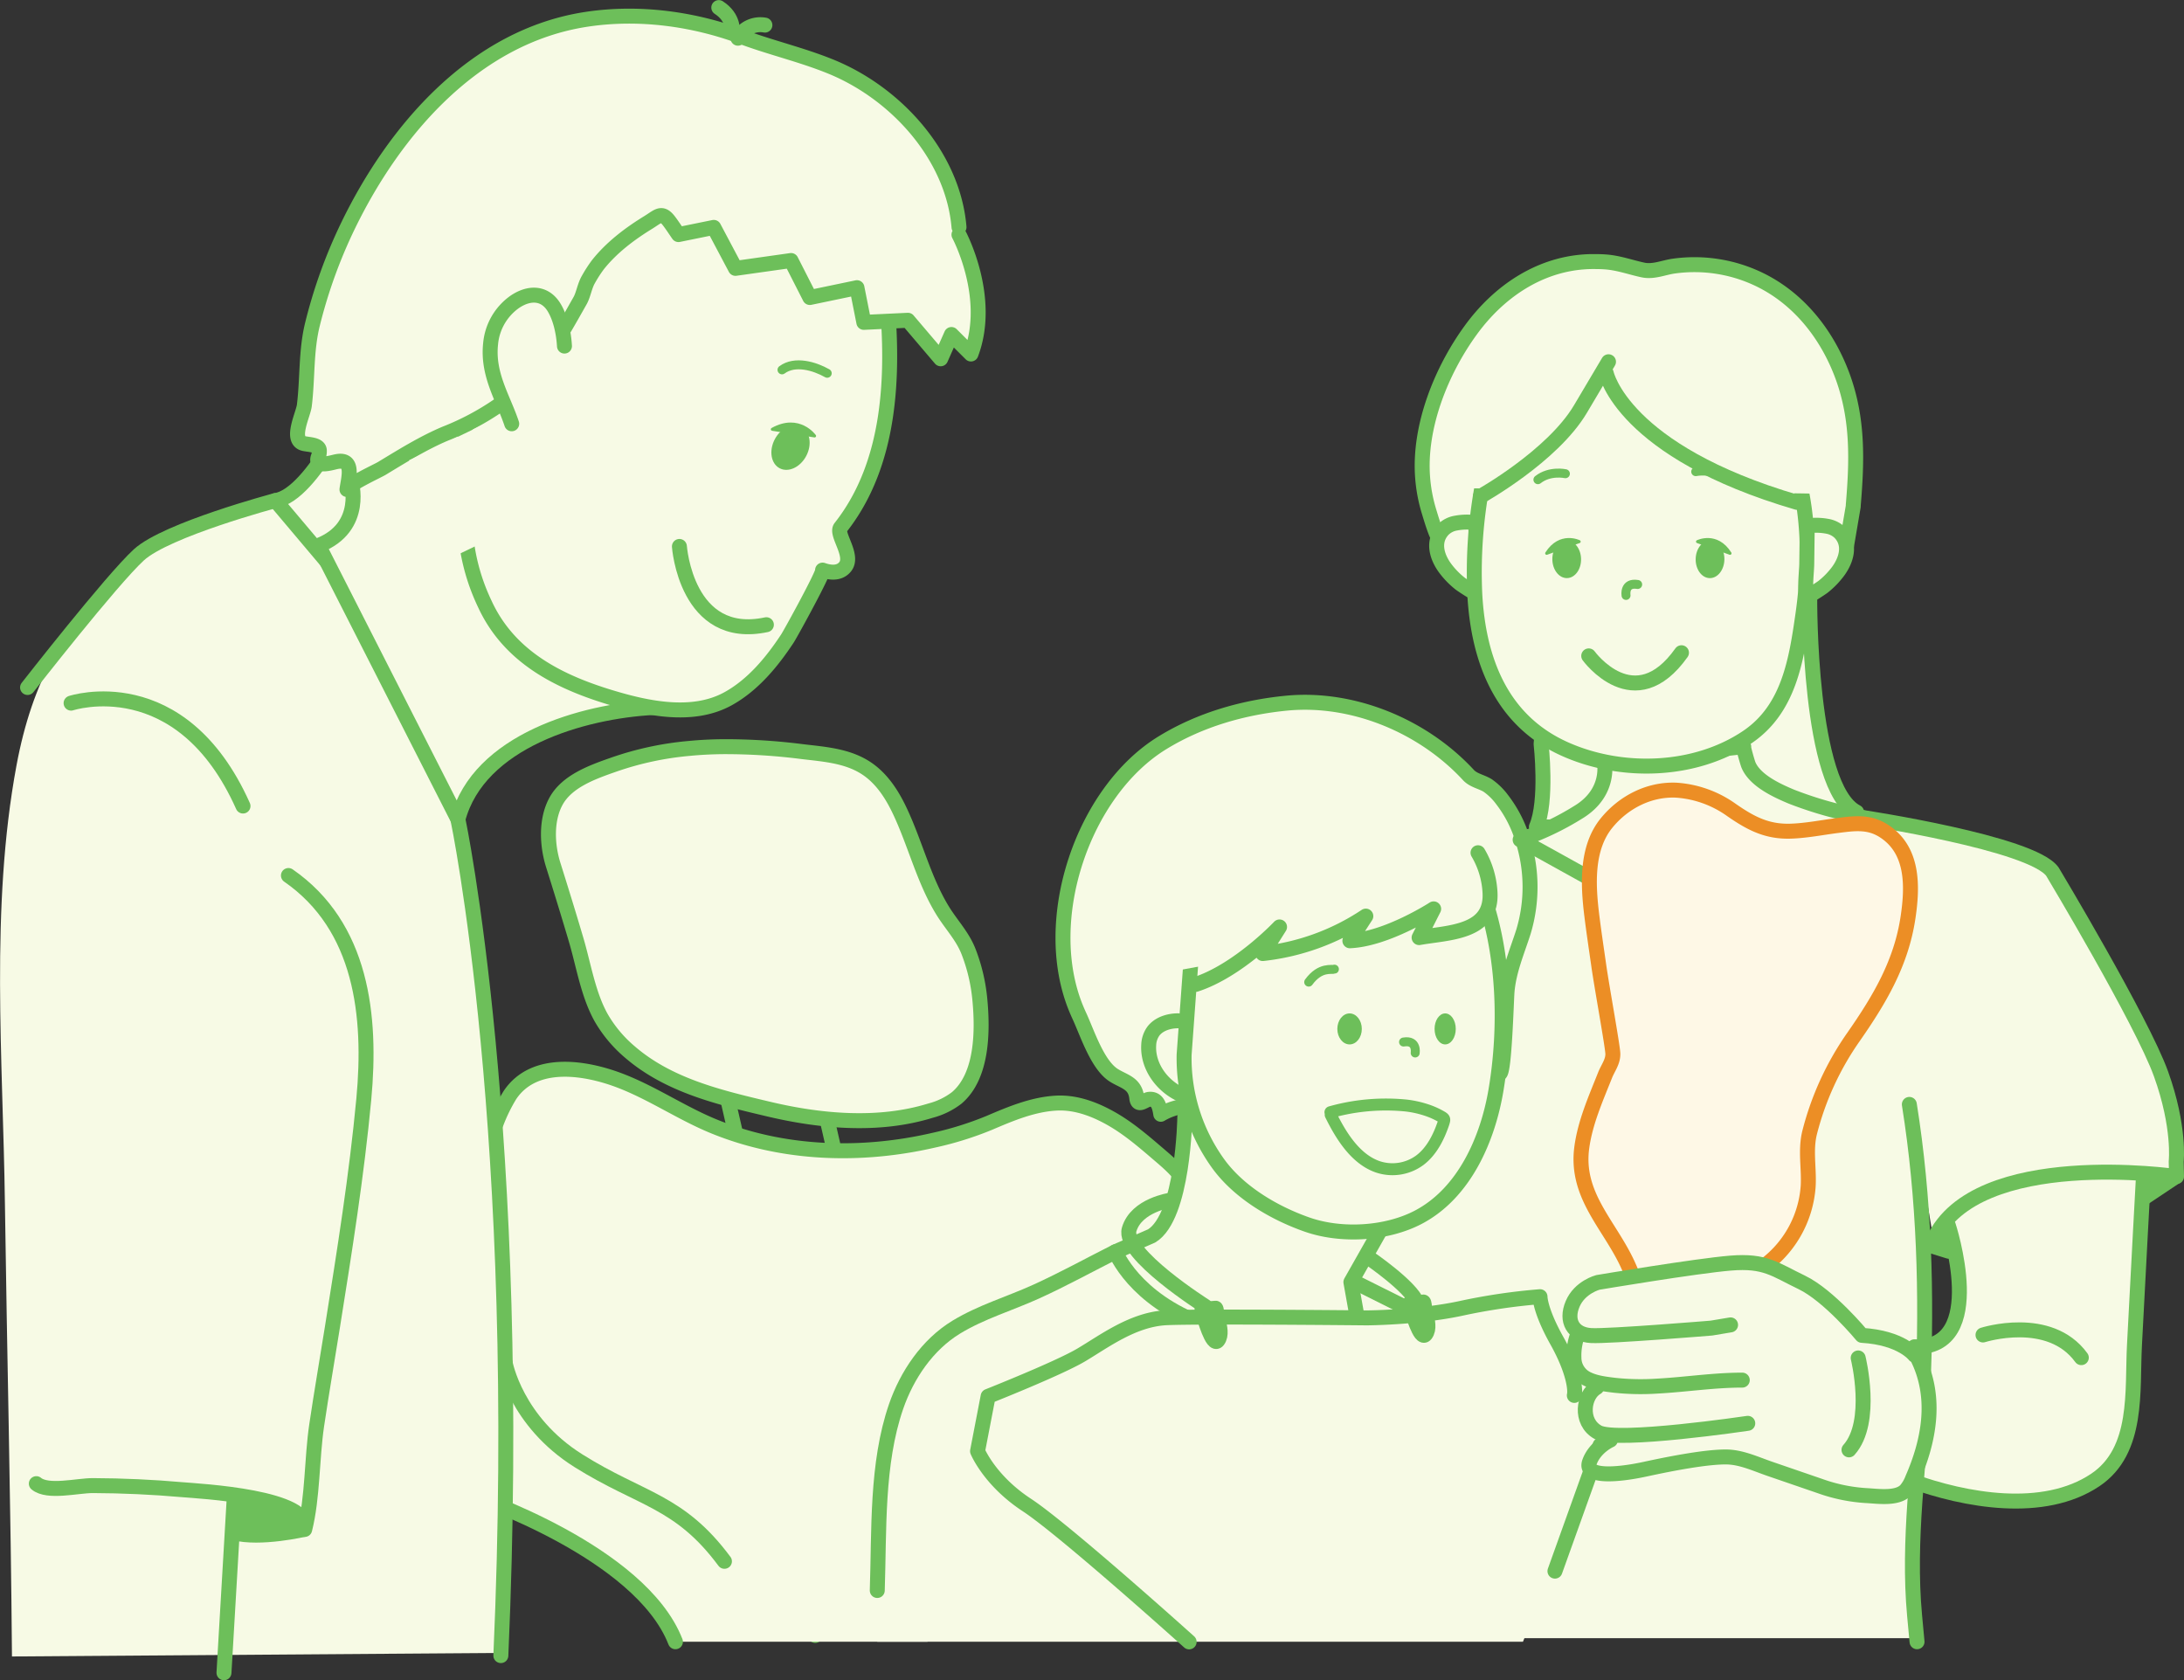 <svg xmlns="http://www.w3.org/2000/svg" viewBox="0 0 729.96 561.56"><rect x="0" y="0" width="729.96" height="561.56" fill="#333333" stroke="none"/><defs><style>.cls-1,.cls-2{fill:#f7fae5;}.cls-2,.cls-4,.cls-5,.cls-6,.cls-7,.cls-9{stroke:#6dbf5a;}.cls-2,.cls-4,.cls-5,.cls-6,.cls-7,.cls-8,.cls-9{stroke-linecap:round;stroke-linejoin:round;}.cls-2,.cls-6,.cls-8{stroke-width:5px;}.cls-3,.cls-4{fill:#6dbf5a;}.cls-5,.cls-6,.cls-7{fill:none;}.cls-5,.cls-9{stroke-width:3px;}.cls-7{stroke-width:4px;}.cls-8,.cls-9{fill:#fef8e6;}.cls-8{stroke:#ec8e25;}</style></defs><title>medical-infomation-01</title><g id="レイヤー_2" data-name="レイヤー 2"><g id="_" data-name="ﾃﾞｻﾞｲﾝ"><polygon class="cls-1" points="466.32 280.74 536.93 275.09 656.92 318.73 653.63 378.93 639.98 397.26 643.28 440.73 638.54 520.87 639.51 547.5 423.61 547.5 423.61 280.74 466.32 280.74"/><polyline class="cls-1" points="651.38 407.24 659.42 401.77 675.77 396.17 695.64 393.37 713.86 393.37 716.22 397 711.61 465.23 710.81 475.7 708.16 486.45 699.74 495.3 685.75 500.19 659.77 500.19 644.69 495.1 640.73 493.24 643.36 481.75 646.04 469.21 642.79 454.44 642.79 451.75 645.39 447.53 651.38 443.87 653.63 437.44 653.63 432.25"/><polygon class="cls-1" points="531.01 438.5 589.21 438.86 612.81 445.7 631.6 449.11 637.56 452.1 639.88 457.86 625.81 465.11 596.81 474.17 570.41 478.9 541.61 466.3 531.01 448.37 531.01 438.5"/><path class="cls-2" d="M515.08,248.63s2.18,19.16-1.58,27.75h32.19V245.72L515.61,243Z"/><path class="cls-2" d="M604.87,200s-.47,63.22,15.67,71.43H588.68l-13.11-35.71Z"/><line class="cls-2" x1="243.35" y1="367.9" x2="246.29" y2="380.74"/><line class="cls-2" x1="276.48" y1="374.32" x2="279.41" y2="387.15"/><path class="cls-2" d="M397.44,398.3c-1.44-4.93-5.85-8.8-9.59-12-4.76-4.07-9.47-8.2-14.83-11.49-6-3.66-12.93-6.52-20-6.13-7.8.43-15.18,3.53-22.27,6.56A110.64,110.64,0,0,1,312,381.1c-24.2,5.57-50.26,4.82-73.41-4.65-10.54-4.31-20-10.8-30.62-15-11.66-4.61-29.29-7.76-37.53,4.53a56,56,0,0,0-4.58,9.36c-2.39,5.58-5.14,11-7,16.81-2.64,8.26-1.17,15.35-1.06,23.71.07,5.2,0,10.39.23,15.59.63,14.4,4.37,28.58,15.3,38.66,8.34,7.69,18.47,12.76,28.34,18.13,17,9.29,34,19.3,49.71,30.71,9.89,7.19,16.23,16.46,21.09,27.63"/><polygon class="cls-1" points="228.15 548.7 310.01 548.7 310.01 533.77 263.08 491.04 173.21 464.49 191.88 510.57 228.15 548.7"/><path class="cls-2" d="M158,431.46V499.9s56,18.67,67.75,48.8"/><path class="cls-1" d="M4,553.62c-.39-50.5-1.66-101-2.36-151.49C1,354-3.33,303.44,5.51,255.84,16.1,198.9,49.61,181,104.1,165.36L133.22,174c14,4.22,15.84,70,17.53,81.72,13.89,95.8,22.87,189.78,15.39,286.56l.83,10.17"/><path class="cls-2" d="M119.45,131.85s-14.74,33.53-27.4,35.45l23.57,27.94,28.48-49.08Z"/><polygon class="cls-1" points="119.61 162.3 118.07 150.5 167.38 123.98 173.61 206.5 119.61 162.3"/><path class="cls-2" d="M117.32,160.7s4.82,15.49-10.84,21.61l46.57,91.51c6.94-26.23,41.84-36.13,65.34-37.36"/><polygon class="cls-1" points="366.98 422.87 371.35 420.43 377.27 427.23 387.67 435.16 390.8 438.29 395.75 442.17 526.31 467.63 534.1 481.74 515.88 531.57 509.02 548.7 399 548.7 293.21 548.7 293.27 529.76 342.28 448.37 366.98 422.87"/><polygon class="cls-1" points="452.99 431.77 457.59 442.17 467.1 440.03 465.13 434.77 452.99 431.77"/><path class="cls-2" d="M396,373.33s-.44,33.24-11.08,39.73l-12.12,5.3s6.2,15.94,29.8,24.44,51.8,1.9,51.8,1.9l-2.89-16.2L461,411.75"/><path class="cls-2" d="M490.77,259c-15.31-16.54-38.72-26.09-60.69-24-14.49,1.4-28.9,5.51-41.48,13.2-26.67,16.28-41.18,59.24-28.9,88.93.35.84.71,1.67,1.09,2.49,2.65,5.74,6,16.31,11.48,19.76,3.41,2.15,7.15,2.58,7.67,7.58.33,3.17,2.66.59,4.13.45,2.67-.27,3.45,2,3.9,5a20.46,20.46,0,0,1,9.59-2.82q45.12-3.34,90.26-6.71c4.33-.31,9.32-2.85,13.48-4.12,1.5-.43,2.17-24.81,2.4-27.4.6-7,3.41-13.44,5.5-20a51.89,51.89,0,0,0-.19-30.45,41.76,41.76,0,0,0-7-13.72,20.8,20.8,0,0,0-4.79-4.67C495.16,261.24,492.46,260.86,490.77,259Z"/><path class="cls-2" d="M393.74,341.17c-3,0-6.37,1-8.24,3.45a8.45,8.45,0,0,0-1.56,4.51c-.5,7.34,4.68,14.16,11.27,16.91"/><path class="cls-2" d="M622.51,273.21s56.84,8.56,63.5,18.16c0,0,29.87,49.79,36.27,67.56s5.07,29.24,5.07,29.24l.11,5.06s-67-9.8-81.22,21.1"/><path class="cls-2" d="M536.2,254.58s2.33,10.17-8.63,16.84a93.66,93.66,0,0,1-19.49,9.25l48.73,27,10,6.08,65-38.41c-5.32-1.09-10.61-2.37-15.86-3.75a128.52,128.52,0,0,1-17.16-5.32c-4.92-2.06-12.16-5.37-14.39-10.58-.23-.53-1.89-6.11-1.59-6.14Z"/><path class="cls-2" d="M481.18,180c-.93,0-3.21-7.95-3.56-9.07a52.29,52.29,0,0,1-2.14-11.39c-1.29-17,6.26-35.65,16-49.08,9.21-12.74,22.54-21.88,38.09-22.94.82-.06,1.63-.09,2.45-.1,1.44,0,2.88,0,4.31.1,4.53.29,8.47,1.78,12.78,2.71,3.52.76,6.89-.82,10.42-1.31a49.87,49.87,0,0,1,29,4.74c13,6.48,22.37,18.46,27.4,32.33,5.14,14.17,4.74,28,3.49,42.81,0,.24,0,.5-.06.74l-2.18,12.79Z"/><path class="cls-2" d="M493.23,174.94a.42.42,0,0,0-.11-.18.61.61,0,0,0-.37-.12,20,20,0,0,0-6.18.2,7.86,7.86,0,0,0-4.22,2.16c-3.59,3.8-2.24,8.84.51,12.69a27.3,27.3,0,0,0,5.16,5.36c.4.32,5.32,3.66,5.45,3.13.79-3.38,0-7.87-.05-11.37l-.15-11.53A1.32,1.32,0,0,0,493.23,174.94Z"/><path class="cls-2" d="M495.3,162.86a159.66,159.66,0,0,0-2.38,35.72c1.2,22,8.81,42.16,29.95,51.7,19,8.57,43.76,7.86,61.24-4,13.81-9.39,16.3-25.65,18.52-41.21,3.71-26.12,1-56.18-17.75-76.31-15.64-16.78-78.57-8.61-79.94-4.26A290.14,290.14,0,0,0,495.3,162.86Z"/><path class="cls-1" d="M505.36,111,487.2,152.36l.13,10.77,128.45,2-11.22-29.75-22.44-20.21s-48.68-8.6-49.68-8.4S505.36,111,505.36,111Z"/><path class="cls-2" d="M604.12,176a.37.37,0,0,1,.1-.17.58.58,0,0,1,.38-.13,20,20,0,0,1,6.18.2,8,8,0,0,1,4.22,2.16c3.59,3.81,2.23,8.84-.51,12.69a27.4,27.4,0,0,1-5.17,5.37c-.39.31-5.32,3.65-5.44,3.12-.8-3.38,0-7.87,0-11.37l.15-11.53A1,1,0,0,1,604.12,176Z"/><ellipse class="cls-3" cx="571.53" cy="186.92" rx="6.3" ry="4.8" transform="translate(374.68 755.1) rotate(-89)"/><path class="cls-4" d="M578.23,184.93c-4.46-7.06-10.87-3.91-10.87-3.91Z"/><ellipse class="cls-3" cx="523.64" cy="186.92" rx="4.8" ry="6.3" transform="translate(-3.18 9.16) rotate(-1)"/><path class="cls-4" d="M516.94,184.93c4.46-7.06,10.87-3.91,10.87-3.91Z"/><path class="cls-5" d="M543.47,199s-.76-4.44,3.89-3.66"/><path class="cls-6" d="M494.8,165.9s24.07-13.4,33.44-29.2l9.37-15.8"/><path class="cls-6" d="M536.86,124.75s5.39,26.07,63.79,43.15"/><path class="cls-2" d="M395.77,352.48A60.29,60.29,0,0,0,407,388.7c6.95,9.72,18.75,16.68,29.85,20.57,11.4,4,26.54,3.16,37.25-2.48,15.38-8.1,23.19-26.18,25.92-42.54,3.47-20.75,2.85-44.95-4.24-65,0,0-7-14.75-38.14-9.95S408,296.4,408,296.4l-9.4,17.31Z"/><polygon class="cls-1" points="480.88 295.67 488.37 289.45 482.21 280.74 449.16 282.55 400.87 289.74 392.02 304.35 393.64 316.01 394.89 324.1 404.08 322.4 432.04 304.35 480.88 295.67"/><path class="cls-2" d="M494,285a29,29,0,0,1,4,13.16c.86,13.74-13.95,13.45-23.69,15.2l4.86-9.6s-15.65,10.13-28,10.66l5.33-8.24a77.3,77.3,0,0,1-34.44,12.51l5.6-8.89S413.91,324.39,399.65,329"/><line class="cls-2" x1="452.99" y1="428.6" x2="477.26" y2="440.73"/><line class="cls-2" x1="534.8" y1="483.01" x2="519.71" y2="525.1"/><path class="cls-6" d="M402.81,436.58S375,419,377.41,410.87s13.8-9.74,13.8-9.74"/><path class="cls-6" d="M457.59,420.43s14,9.56,16,14.92"/><path class="cls-5" d="M473,351.92s.75-4.44-3.89-3.66"/><path class="cls-7" d="M444.68,371.71A68.32,68.32,0,0,1,470,369.49a34.35,34.35,0,0,1,7.56,1.77,26.19,26.19,0,0,1,3.85,1.76c1.49.85,1.51.91,1,2.48-1.55,4.53-3.88,9.23-7.76,12.19a15.4,15.4,0,0,1-14.3,2.23c-7.48-2.66-12.25-10.58-15.59-17.33"/><ellipse class="cls-3" cx="451.07" cy="343.88" rx="4.09" ry="5.18"/><ellipse class="cls-3" cx="483.02" cy="343.88" rx="3.54" ry="5.18"/><path class="cls-5" d="M446,323.91c-.84.37-4.68-1-8.59,4.33"/><path class="cls-8" d="M544.42,423.44c-6-13.71-17.89-23.54-15.75-39.83,1.12-8.47,4.68-16.41,7.8-24.28.94-2.37,2.69-4.52,2.59-7.2s-3.65-22.06-4.67-29.2c-.8-5.64-1.66-11.28-2.36-16.93-1.25-10.14-1.95-22.46,4.91-30.91,5.7-7,14.26-11.41,23.35-11a35.81,35.81,0,0,1,18.45,6.64c6.4,4.44,11.83,7.31,19.75,7.06,5.27-.17,10.45-1.23,15.67-1.89,5.54-.7,10.38-1.4,15.34,1.73,10.08,6.37,9.78,18.55,8.22,29-2.29,15.3-9.51,27.42-18.17,39.86a97.53,97.53,0,0,0-14.71,32c-1.49,6-.15,11.92-.49,17.93A36.13,36.13,0,0,1,591.07,422c-4.39,3.51-9.94,5.23-15.45,6-5.14.67-10.32,1-15.5,1.15-2.76.09-5.48.61-8.24.58-4.22-.06-5.18-1.11-6.89-5Z"/><path class="cls-2" d="M241.58,249.55a203.92,203.92,0,0,1,26.59,1.66c7.54.9,15.41,1.39,21.85,5.87,4.88,3.4,8.21,8.6,10.75,14,5.12,10.83,8.08,23.26,14.39,33.42,2.88,4.64,6.55,8.39,8.55,13.52a59.59,59.59,0,0,1,3.77,15.89c1,10.33,1,25.68-7.74,33.05A24.59,24.59,0,0,1,311,371.2c-17.38,5.37-36.75,3.6-54.18-.54-16.34-3.87-33.34-7.85-46.38-19.14A43.42,43.42,0,0,1,201,340.26c-4.42-7.82-5.9-17.57-8.43-26.14s-5.08-16.81-7.71-25.18c-2-6.5-2.41-14.74.86-20.94,3.66-6.95,12.45-10,19.42-12.45a104.55,104.55,0,0,1,25.27-5.42C234.1,249.77,237.84,249.59,241.58,249.55Z"/><path class="cls-2" d="M372.81,418.36c-8.81,4.44-17.51,9.24-26.49,13.32s-18.33,6.78-26.7,11.87c-9.66,5.88-16.48,16-20.12,26.53-6.6,19.13-5.61,41.45-6.29,61.49"/><path class="cls-2" d="M526.19,466.37c.45-1.8-.13-8.1-5.83-18.28s-5.64-14.71-5.64-14.71a201.29,201.29,0,0,0-26.35,3.89c-14.39,3.11-31.58,3.19-31.58,3.19s-55.58-.56-66.85-.06-21,8-28.68,12.52-31,13.76-31,13.76L326.73,485s4,9.82,16.48,18,54.23,45.74,54.23,45.74"/><path class="cls-2" d="M401.76,437.61l4.56-.38c.24.16.33,1.58.39,1.86.15.78.31,1.55.49,2.32.48,2,1.18,4.84-.16,6.62-1.77,2.33-4.68-8.19-4.68-8.19Z"/><path class="cls-2" d="M471.2,435.54l4.56-.38c.25.16.33,1.58.39,1.87.16.77.31,1.54.5,2.31.47,2,1.18,4.85-.17,6.62-1.77,2.33-4.68-8.18-4.68-8.18Z"/><path class="cls-2" d="M168.85,455.54s3.52,19.51,24.51,32.68,33.66,13.27,48.77,33.6"/><path class="cls-2" d="M296.4,99.74c2.38,25.89,1.37,55.23-15.45,76.55-1.75,2.21,4.55,9.36,1.53,13.13-1.92,2.39-5.05,2-7.55,1.12.81.29-10.67,21.23-11.75,22.86-5.15,7.82-11.53,15.56-19.85,20.14-11.94,6.58-27.27,3.2-39.56-.54-3.44-1.05-6.82-2.21-10.09-3.53-13.49-5.44-25.18-13.6-31.62-27.57a68.39,68.39,0,0,1-6.35-36.77l-.21-24.68-.13-14.93,30.35-56.67,51-6.8Z"/><path class="cls-2" d="M320.53,75.92c-2-23.79-21-44.83-43-53.72-9.61-3.9-19.85-6.27-29.59-9.89-16.35-6.07-34.6-8.52-52.08-5.83-37.28,5.73-64,37.05-79.39,68.66a168,168,0,0,0-12.07,33.38c-2.16,8.83-1.57,18-2.68,27-.37,3-4.73,11.45-.3,12.68,1.49.42,5,.3,5.3,2.19a5.42,5.42,0,0,1-.4,2.49c-1.06,3.48,4.31,1.81,5.94,1.45,6.42-1.42,4.16,5.68,3.71,9.26.19-1.56,10-6.07,11.58-7,6.86-4.15,13.89-8.55,21.31-11.67a87.86,87.86,0,0,0,18-9.6c12.87-9.34,19.49-21.49,27-34.8,1.15-2,1.51-4.91,2.8-7.12a44.55,44.55,0,0,1,3.18-4.93c4.58-5.76,10.62-10.33,16.91-14.18,3.21-2,4.39-3.59,6.77-.53,1.15,1.49,2.17,3.1,3.25,4.64L238.56,76l7.26,13.69,18.57-2.62,6.29,12.36,15.74-3.28,2.3,11.59,14.73-.7,10.95,12.87L318,111.8l6.52,6.51c7.21-19-4-39.88-4-39.88"/><path class="cls-2" d="M188.66,115.66c-.26-4.54-1.36-9.45-3.48-12.93-3.14-5.12-8.44-5.08-13.21-1.79a19.26,19.26,0,0,0-8,14c-1.1,10.28,4.23,18.16,7.06,26.69"/><path class="cls-2" d="M246.65,12.77a8.46,8.46,0,0,1,9-4.38"/><path class="cls-2" d="M244.74,10.53s.71-4.63-4.5-8"/><path class="cls-2" d="M92.05,167.3S55.61,177,46.41,185.44s-37.2,44.33-37.2,44.33"/><path class="cls-2" d="M23.76,235s36.67-12.1,57.46,34.39"/><path class="cls-2" d="M96.4,292.61c24.64,17.07,27.78,47.07,25.2,74.67-2.39,25.53-6.45,50.85-10.48,76.15-1.75,11-3.65,21.94-5.28,32.95-1.66,11.26-1.29,23.9-4,34.79,2.71-10.9-35.45-12.81-40.91-13.29C51,497,41,496.55,31,496.51c-5.18,0-15.07,2.53-18.86-.65"/><path class="cls-2" d="M153.05,273.82s22.14,104.94,14.35,279.51"/><line class="cls-2" x1="78.3" y1="500.4" x2="74.86" y2="559.06"/><rect class="cls-1" x="143.08" y="146.19" width="27.08" height="35.48" transform="translate(-55.6 84.15) rotate(-25.7)"/><path class="cls-9" d="M523.2,158.32s-5.19-1.15-9.18,2"/><path class="cls-9" d="M566.76,157.63s5.2-1.15,9.19,2"/><path class="cls-6" d="M531,219.21s15.3,21.07,31-1.06"/><path class="cls-2" d="M227.08,182.63s2.24,31.87,29.07,26.16"/><ellipse class="cls-3" cx="264.23" cy="149.62" rx="7.8" ry="5.95" transform="translate(8.83 313.86) rotate(-62.27)"/><path class="cls-4" d="M258.13,143.48c9-5,14.13,2.22,14.13,2.22Z"/><path class="cls-9" d="M276.48,124.75c-4.23-2.39-10.79-4.34-15.11-1.14"/><path class="cls-6" d="M662.78,446.17s22.2-7.09,32.86,7.58"/><path class="cls-6" d="M638.54,494.83c18.41,6.69,44.5,11.39,61.77-.19,14.62-9.81,12.28-29.88,13.09-45l2-37.88,1-18.41"/><path class="cls-2" d="M640.73,548.7l-.82-8.8c-2.33-25.34,1.64-50.11,2.77-75.52,1.41-31.81.51-63.79-4.52-95.27"/><path class="cls-2" d="M538.25,481.29s-5.19,2.28-7,7.39,9,4.43,18.55,2.36,20.42-4.1,27-4.1c5.14,0,10.07,2.38,14.82,4l16.88,5.8a55.62,55.62,0,0,0,15.23,3.11c3.84.19,10.37,1.24,13.26-1.82a12.63,12.63,0,0,0,2.2-3.75c5.58-12.74,8.17-26.85,2-39.86"/><path class="cls-2" d="M621.06,453.85s5.31,21.38-3.07,30.72"/><path class="cls-2" d="M584.16,475.7s-43.78,6.5-50.07,3-4.87-12.52-.42-15"/><path class="cls-2" d="M527.52,445.45a19.88,19.88,0,0,0-1.46,8.37,7.86,7.86,0,0,0,4.71,7.17c2.6,1.24,5.89,1.63,8.93,2a82.88,82.88,0,0,0,14.18.27c9.49-.51,18.92-2,28.44-2"/><path class="cls-2" d="M639.91,452.92s-4.32-5.83-17.61-6.62c0,0-11-13.33-20.09-17.7s-12.2-7.4-23.8-6.45-44.32,6.45-44.32,6.45-6.08,1.54-8.48,7.22.2,10.23,6.2,10.55,40.2-2.5,40.2-2.5l6.4-1.07"/><path class="cls-6" d="M639.88,450.12c24.93.82,11.29-40.62,11.29-40.62"/><polygon class="cls-2" points="645.39 416.35 651.38 418.2 649.91 412.3 645.39 416.35"/><polygon class="cls-3" points="729.23 394.9 717.67 402.62 718.97 392 729.23 394.9"/><path class="cls-3" d="M102.37,513.54s-15.15,3.6-24.6,1.2l.75-13.64,14.25,2.58,6.9,3.6Z"/></g></g></svg>